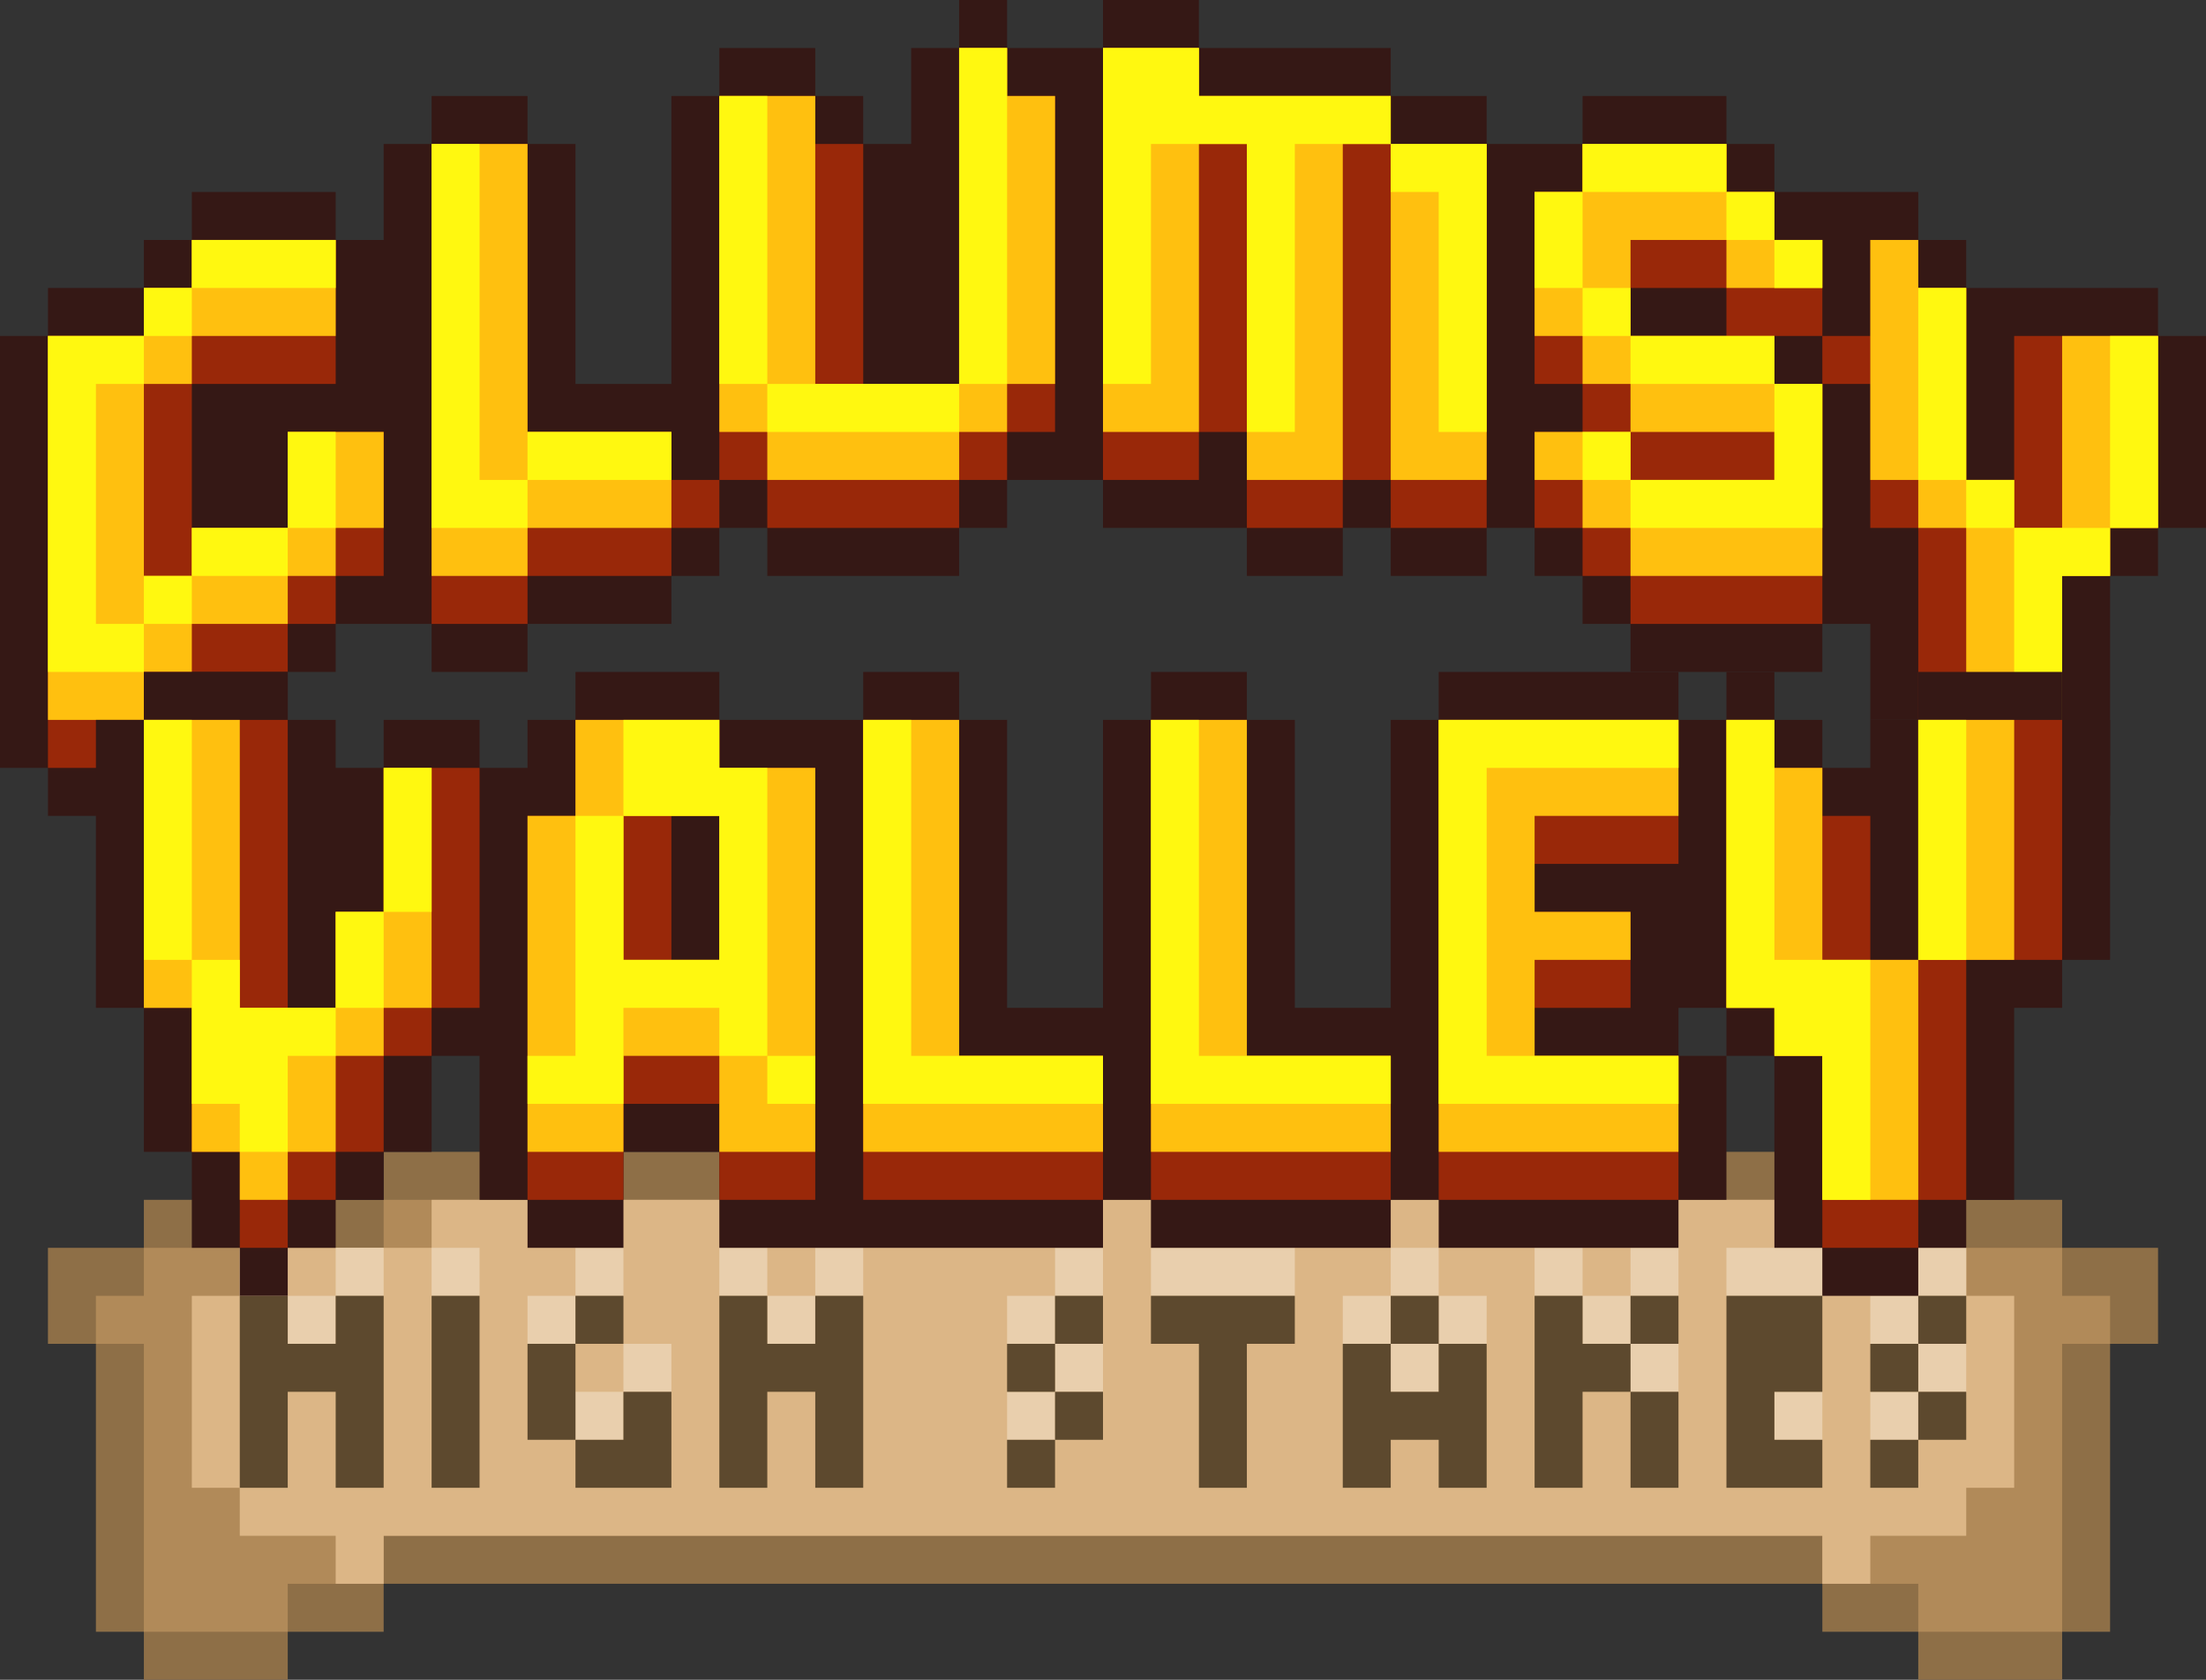 <svg width="348" height="265" viewBox="0 0 348 265" fill="none" xmlns="http://www.w3.org/2000/svg">
<rect x="0" y="0" width="348" height="265" fill="#333333" stroke="none"/>
<g clip-path="url(#clip0_1188_1834)">
<path d="M332.87 196.857H325.304V189.286H317.739H310.174H302.609H295.043H287.478V181.714H279.913H272.348H264.783H257.217H249.652H242.087H234.522H226.956H219.391H211.826H204.261H196.696H189.13H181.565H174H166.435H158.87H151.304H143.739H136.174H128.609H121.043H113.478H105.913H98.348H90.783H83.217H75.652H68.087H60.522V189.286H52.956H45.391H37.826H30.261H22.696V196.857H15.13H7.565V204.429V212H15.13V219.571V227.143V234.714V242.286V249.857V257.429H22.696V265H30.261H37.826H45.391V257.429H52.956H60.522V249.857H68.087H75.652H83.217H90.783H98.348H105.913H113.478H121.043H128.609H136.174H143.739H151.304H158.87H166.435H174H181.565H189.13H196.696H204.261H211.826H219.391H226.956H234.522H242.087H249.652H257.217H264.783H272.348H279.913H287.478V257.429H295.043H302.609V265H310.174H317.739H325.304V257.429H332.87V249.857V242.286V234.714V227.143V219.571V212H340.435V204.429V196.857H332.87Z" fill="#8E6F47"/>
<path d="M325.304 204.429V196.857H317.739H310.174H302.609H295.043H287.478V189.286H279.913H272.348H264.783H257.217H249.652H242.087H234.522H226.956H219.391H211.826H204.261H196.696H189.13H181.565H174H166.435H158.87H151.304H143.739H136.174H128.609H121.043H113.478H105.913H98.348H90.782H83.217H75.652H68.087H60.522V196.857H52.956H45.391H37.826H30.261H22.696V204.429H15.13V212H22.696V219.571V227.143V234.714V242.286V249.857V257.429H30.261H37.826H45.391V249.857H52.956H60.522V242.286H68.087H75.652H83.217H90.782H98.348H105.913H113.478H121.043H128.609H136.174H143.739H151.304H158.87H166.435H174H181.565H189.13H196.696H204.261H211.826H219.391H226.956H234.522H242.087H249.652H257.217H264.783H272.348H279.913H287.478V249.857H295.043H302.609V257.429H310.174H317.739H325.304V249.857V242.286V234.714V227.143V219.571V212H332.87V204.429H325.304Z" fill="#B18A59"/>
<path d="M310.174 204.429V196.857H302.609H295.043H287.478V189.286H279.913H272.348H264.783H257.217H249.652H242.087H234.522H226.957H219.391H211.826H204.261H196.696H189.13H181.565H174H166.435H158.87H151.304H143.739H136.174H128.609H121.043H113.478H105.913H98.348H90.783H83.217H75.652H68.087V196.857H60.522H52.956H45.391H37.826V204.429H30.261V212V219.571V227.143V234.714H37.826V242.286H45.391H52.956V249.857H60.522V242.286H68.087H75.652H83.217H90.783H98.348H105.913H113.478H121.043H128.609H136.174H143.739H151.304H158.87H166.435H174H181.565H189.13H196.696H204.261H211.826H219.391H226.957H234.522H242.087H249.652H257.217H264.783H272.348H279.913H287.478V249.857H295.043V242.286H302.609H310.174V234.714H317.739V227.143V219.571V212V204.429H310.174Z" fill="#DCB686"/>
<path d="M45.391 196.857H37.826V204.428H45.391V196.857Z" fill="#E9CFAD"/>
<path d="M60.522 196.857H52.956V204.428H60.522V196.857Z" fill="#E9CFAD"/>
<path d="M75.652 196.857H68.087V204.428H75.652V196.857Z" fill="#E9CFAD"/>
<path d="M98.348 196.857H90.783V204.428H98.348V196.857Z" fill="#E9CFAD"/>
<path d="M121.043 196.857H113.478V204.428H121.043V196.857Z" fill="#E9CFAD"/>
<path d="M136.174 196.857H128.609V204.428H136.174V196.857Z" fill="#E9CFAD"/>
<path d="M174 196.857H166.435V204.428H174V196.857Z" fill="#E9CFAD"/>
<path d="M189.13 196.857H181.565V204.428H189.13H196.696H204.261V196.857H196.696H189.13Z" fill="#E9CFAD"/>
<path d="M226.956 196.857H219.391V204.428H226.956V196.857Z" fill="#E9CFAD"/>
<path d="M249.652 196.857H242.087V204.428H249.652V196.857Z" fill="#E9CFAD"/>
<path d="M264.783 196.857H257.217V204.428H264.783V196.857Z" fill="#E9CFAD"/>
<path d="M272.348 196.857V204.428H279.913H287.478V196.857H279.913H272.348Z" fill="#E9CFAD"/>
<path d="M310.174 196.857H302.609V204.428H310.174V196.857Z" fill="#E9CFAD"/>
<path d="M52.956 204.428H45.391V212H52.956V204.428Z" fill="#E9CFAD"/>
<path d="M90.783 204.428H83.217V212H90.783V204.428Z" fill="#E9CFAD"/>
<path d="M128.609 204.428H121.043V212H128.609V204.428Z" fill="#E9CFAD"/>
<path d="M166.435 204.428H158.87V212H166.435V204.428Z" fill="#E9CFAD"/>
<path d="M219.391 204.428H211.826V212H219.391V204.428Z" fill="#E9CFAD"/>
<path d="M234.522 204.428H226.957V212H234.522V204.428Z" fill="#E9CFAD"/>
<path d="M257.217 204.428H249.652V212H257.217V204.428Z" fill="#E9CFAD"/>
<path d="M302.609 204.428H295.043V212H302.609V204.428Z" fill="#E9CFAD"/>
<path d="M105.913 212H98.348V219.571H105.913V212Z" fill="#E9CFAD"/>
<path d="M174 212H166.435V219.571H174V212Z" fill="#E9CFAD"/>
<path d="M226.956 212H219.391V219.571H226.956V212Z" fill="#E9CFAD"/>
<path d="M264.783 212H257.217V219.571H264.783V212Z" fill="#E9CFAD"/>
<path d="M310.174 212H302.609V219.571H310.174V212Z" fill="#E9CFAD"/>
<path d="M98.348 219.571H90.783V227.143H98.348V219.571Z" fill="#E9CFAD"/>
<path d="M166.435 219.571H158.87V227.143H166.435V219.571Z" fill="#E9CFAD"/>
<path d="M287.478 219.571H279.913V227.143H287.478V219.571Z" fill="#E9CFAD"/>
<path d="M302.609 219.571H295.043V227.143H302.609V219.571Z" fill="#E9CFAD"/>
<path d="M52.956 212H45.391V204.428H37.826V212V219.571V227.143V234.714H45.391V227.143V219.571H52.956V227.143V234.714H60.522V227.143V219.571V212V204.428H52.956V212Z" fill="#5D492E"/>
<path d="M68.087 212V219.571V227.143V234.714H75.652V227.143V219.571V212V204.428H68.087V212Z" fill="#5D492E"/>
<path d="M98.348 204.428H90.783V212H98.348V204.428Z" fill="#5D492E"/>
<path d="M128.609 212H121.043V204.428H113.478V212V219.571V227.143V234.714H121.043V227.143V219.571H128.609V227.143V234.714H136.174V227.143V219.571V212V204.428H128.609V212Z" fill="#5D492E"/>
<path d="M174 204.428H166.435V212H174V204.428Z" fill="#5D492E"/>
<path d="M189.13 204.428H181.565V212H189.13V219.571V227.143V234.714H196.696V227.143V219.571V212H204.261V204.428H196.696H189.13Z" fill="#5D492E"/>
<path d="M226.956 204.428H219.391V212H226.956V204.428Z" fill="#5D492E"/>
<path d="M249.652 204.428H242.087V212V219.571V227.143V234.714H249.652V227.143V219.571H257.217V212H249.652V204.428Z" fill="#5D492E"/>
<path d="M264.783 204.428H257.217V212H264.783V204.428Z" fill="#5D492E"/>
<path d="M272.348 204.428V212V219.571V227.143V234.714H279.913H287.478V227.143H279.913V219.571H287.478V212V204.428H279.913H272.348Z" fill="#5D492E"/>
<path d="M310.174 204.428H302.609V212H310.174V204.428Z" fill="#5D492E"/>
<path d="M90.783 212H83.217V219.571V227.143H90.783V219.571V212Z" fill="#5D492E"/>
<path d="M166.435 212H158.87V219.571H166.435V212Z" fill="#5D492E"/>
<path d="M226.956 219.571H219.391V212H211.826V219.571V227.143V234.714H219.391V227.143H226.956V234.714H234.522V227.143V219.571V212H226.956V219.571Z" fill="#5D492E"/>
<path d="M302.609 212H295.043V219.571H302.609V212Z" fill="#5D492E"/>
<path d="M98.348 227.143H90.783V234.714H98.348H105.913V227.143V219.571H98.348V227.143Z" fill="#5D492E"/>
<path d="M174 219.571H166.435V227.143H174V219.571Z" fill="#5D492E"/>
<path d="M310.174 219.571H302.609V227.143H310.174V219.571Z" fill="#5D492E"/>
<path d="M166.435 227.143H158.87V234.714H166.435V227.143Z" fill="#5D492E"/>
<path d="M257.217 234.714H264.783V227.143V219.571H257.217V227.143V234.714Z" fill="#5D492E"/>
<path d="M302.609 227.143H295.043V234.714H302.609V227.143Z" fill="#5D492E"/>
<path d="M340.435 53V45.429H332.87H325.304H317.739H310.174V37.857H302.609V30.286H295.043H287.478H279.913V22.714H272.348V15.143H264.783H257.217H249.652V22.714H242.087H234.522V15.143H226.957H219.391V7.571H211.826H204.261H196.696H189.13V0H181.565H174V7.571H166.435H158.87V0H151.304V7.571H143.739V15.143V22.714H136.174V15.143H128.609V7.571H121.043H113.478V15.143H105.913V22.714V30.286V37.857V45.429V53V60.571H98.348H90.783V53V45.429V37.857V30.286V22.714H83.217V15.143H75.652H68.087V22.714H60.522V30.286V37.857H52.956V30.286H45.391H37.826H30.261V37.857H22.696V45.429H15.13H7.565V53H0V60.571V68.143V75.714V83.286V90.857V98.429V106V113.571V121.143H7.565V128.714H15.13H22.696V121.143H30.261V113.571H37.826H45.391V106H52.956V98.429H60.522H68.087V106H75.652H83.217V98.429H90.783H98.348H105.913V90.857H113.478V83.286H121.043V90.857H128.609H136.174H143.739H151.304V83.286H158.87V75.714H166.435H174V83.286H181.565H189.13H196.696V90.857H204.261H211.826V83.286H219.391V90.857H226.957H234.522V83.286H242.087V90.857H249.652V98.429H257.217V106H264.783H272.348H279.913H287.478V98.429H295.043V106V113.571H302.609V121.143H310.174V128.714H317.739V136.286H325.304V128.714H332.87V121.143V113.571V106V98.429V90.857H340.435V83.286H348V75.714V68.143V60.571V53H340.435Z" fill="#351815"/>
<path d="M279.913 53H287.478V37.857H279.913V30.286H272.348V22.714H249.652V30.286H242.087V60.571H249.652V68.143H242.087V83.286H249.652V90.857H257.217V98.429H287.478V60.571H279.913V53ZM257.217 53V45.429H272.348V53H257.217Z" fill="#992809"/>
<path d="M332.87 53H325.304H317.739V60.571V68.143V75.714H310.174V68.143V60.571V53V45.428H302.609V37.857H295.043V45.428V53H287.478V60.571H295.043V68.143V75.714V83.286H302.609V90.857V98.428V106V113.571H310.174V121.143H317.739V128.714H325.304V121.143V113.571V106V98.428V90.857H332.87V83.286H340.435V75.714V68.143V60.571V53H332.87Z" fill="#992809"/>
<path d="M105.913 68.143H98.348H90.783H83.217V60.571V53V45.429V37.857V30.286V22.714H75.652H68.087V30.286V37.857V45.429V53V60.571V68.143V75.714V83.286V90.857V98.429H75.652H83.217V90.857H90.783H98.348H105.913V83.286H113.478V75.714H105.913V68.143Z" fill="#992809"/>
<path d="M143.739 83.286H151.304V75.714H158.87V68.143H166.435V60.571V53V45.429V37.857V30.286V22.714V15.143H158.87V7.571H151.304V15.143V22.714V30.286V37.857V45.429V53V60.571H143.739H136.174V53V45.429V37.857V30.286V22.714H128.609V15.143H121.043H113.478V22.714V30.286V37.857V45.429V53V60.571V68.143V75.714H121.043V83.286H128.609H136.174H143.739Z" fill="#992809"/>
<path d="M226.957 83.286H234.522V75.714V68.143V60.571V53V45.429V37.857V30.286V22.714H226.957H219.391V15.143H211.826H204.261H196.696H189.13V7.571H181.565H174V15.143V22.714V30.286V37.857V45.429V53V60.571V68.143V75.714H181.565H189.13V68.143H196.696V75.714V83.286H204.261H211.826V75.714H219.391V83.286H226.957Z" fill="#992809"/>
<path d="M22.696 113.571H30.261V106H37.826H45.391V98.428H52.956V90.857H60.522V83.286V75.714V68.143H52.956H45.391V75.714V83.286H37.826H30.261V75.714V68.143V60.571H37.826H45.391H52.956V53V45.428V37.857H45.391H37.826H30.261V45.428H22.696V53H15.13H7.565V60.571V68.143V75.714V83.286V90.857V98.428V106V113.571V121.143H15.13H22.696V113.571Z" fill="#992809"/>
<path d="M211.826 15.143H204.261H196.696H189.13V7.571H181.565H174V15.143V22.714V30.286V37.857V45.429V53V60.571V68.143H181.565H189.13V60.571V53V45.429V37.857V30.286V22.714H196.696V30.286V37.857V45.429V53V60.571V68.143V75.714H204.261H211.826V68.143V60.571V53V45.429V37.857V30.286V22.714H219.391V15.143H211.826Z" fill="#FFC00F"/>
<path d="M332.87 53H325.304V60.571V68.143V75.714V83.286H317.739V75.714H310.174V68.143V60.571V53V45.428H302.609V37.857H295.043V45.428V53V60.571V68.143V75.714H302.609V83.286H310.174V90.857V98.428V106V113.571H317.739V121.143H325.304V113.571V106V98.428V90.857H332.87V83.286H340.435V75.714V68.143V60.571V53H332.87Z" fill="#FFC00F"/>
<path d="M143.739 75.714H151.304V68.143H158.87V60.571H166.435V53V45.429V37.857V30.286V22.714V15.143H158.87V7.571H151.304V15.143V22.714V30.286V37.857V45.429V53V60.571H143.739H136.174H128.609V53V45.429V37.857V30.286V22.714V15.143H121.043H113.478V22.714V30.286V37.857V45.429V53V60.571V68.143H121.043V75.714H128.609H136.174H143.739Z" fill="#FFC00F"/>
<path d="M219.391 37.857V45.429V53V60.571V68.143V75.714H226.956H234.522V68.143V60.571V53V45.429V37.857V30.286V22.714H226.956H219.391V30.286V37.857Z" fill="#FFC00F"/>
<path d="M83.217 83.286H90.783H98.348H105.913V75.714V68.143H98.348H90.783H83.217V60.571V53V45.429V37.857V30.286V22.714H75.652H68.087V30.286V37.857V45.429V53V60.571V68.143V75.714V83.286V90.857H75.652H83.217V83.286Z" fill="#FFC00F"/>
<path d="M279.913 90.857H287.478V83.286V75.714V68.143V60.571H279.913V53H272.348H264.783H257.217V45.429V37.857H264.783H272.348V45.429H279.913H287.478V37.857H279.913V30.286H272.348V22.714H264.783H257.217H249.652V30.286H242.087V37.857V45.429V53H249.652V60.571H257.217V68.143H264.783H272.348H279.913V75.714H272.348H264.783H257.217V68.143H249.652H242.087V75.714H249.652V83.286H257.217V90.857H264.783H272.348H279.913Z" fill="#FFC00F"/>
<path d="M22.696 106H30.261V98.428H37.826H45.391V90.857H52.956V83.286H60.522V75.714V68.143H52.956H45.391V75.714V83.286H37.826H30.261V90.857H22.696V83.286V75.714V68.143V60.571H30.261V53H37.826H45.391H52.956V45.428V37.857H45.391H37.826H30.261V45.428H22.696V53H15.13H7.565V60.571V68.143V75.714V83.286V90.857V98.428V106V113.571H15.13H22.696V106Z" fill="#FFC00F"/>
<path d="M211.826 15.143H204.261H196.696H189.13V7.571H181.565H174V15.143V22.714V30.286V37.857V45.429V53V60.571H181.565V53V45.429V37.857V30.286V22.714H189.13H196.696V30.286V37.857V45.429V53V60.571V68.143H204.261V60.571V53V45.429V37.857V30.286V22.714H211.826H219.391V15.143H211.826Z" fill="#FFF810"/>
<path d="M226.956 30.286V37.857V45.429V53V60.571V68.143H234.522V60.571V53V45.429V37.857V30.286V22.714H226.956H219.391V30.286H226.956Z" fill="#FFF810"/>
<path d="M264.783 30.286H272.348V22.714H264.783H257.217H249.652V30.286H257.217H264.783Z" fill="#FFF810"/>
<path d="M249.652 30.286H242.087V37.857V45.429H249.652V37.857V30.286Z" fill="#FFF810"/>
<path d="M279.913 30.286H272.348V37.857H279.913V30.286Z" fill="#FFF810"/>
<path d="M45.391 45.428H52.956V37.857H45.391H37.826H30.261V45.428H37.826H45.391Z" fill="#FFF810"/>
<path d="M287.478 37.857H279.913V45.428H287.478V37.857Z" fill="#FFF810"/>
<path d="M30.261 45.428H22.696V53H30.261V45.428Z" fill="#FFF810"/>
<path d="M121.043 45.428V37.857V30.286V22.714V15.143H113.478V22.714V30.286V37.857V45.428V53V60.571H121.043V53V45.428Z" fill="#FFF810"/>
<path d="M257.217 45.428H249.652V53H257.217V45.428Z" fill="#FFF810"/>
<path d="M158.87 53V45.429V37.857V30.286V22.714V15.143V7.571H151.304V15.143V22.714V30.286V37.857V45.429V53V60.571H158.87V53Z" fill="#FFF810"/>
<path d="M272.348 53H264.783H257.217V60.571H264.783H272.348H279.913V53H272.348Z" fill="#FFF810"/>
<path d="M332.87 53V60.571V68.143V75.714V83.286H340.435V75.714V68.143V60.571V53H332.87Z" fill="#FFF810"/>
<path d="M143.739 68.143H151.304V60.571H143.739H136.174H128.609H121.043V68.143H128.609H136.174H143.739Z" fill="#FFF810"/>
<path d="M310.174 60.571V53V45.428H302.609V53V60.571V68.143V75.714H310.174V68.143V60.571Z" fill="#FFF810"/>
<path d="M83.217 75.714H75.652V68.143V60.571V53V45.429V37.857V30.286V22.714H68.087V30.286V37.857V45.429V53V60.571V68.143V75.714V83.286H75.652H83.217V75.714Z" fill="#FFF810"/>
<path d="M98.348 75.714H105.913V68.143H98.348H90.783H83.217V75.714H90.783H98.348Z" fill="#FFF810"/>
<path d="M257.217 68.143H249.652V75.714H257.217V68.143Z" fill="#FFF810"/>
<path d="M279.913 83.286H287.478V75.714V68.143V60.571H279.913V68.143V75.714H272.348H264.783H257.217V83.286H264.783H272.348H279.913Z" fill="#FFF810"/>
<path d="M52.956 75.714V68.143H45.391V75.714V83.286H52.956V75.714Z" fill="#FFF810"/>
<path d="M317.739 75.714H310.174V83.286H317.739V75.714Z" fill="#FFF810"/>
<path d="M45.391 90.857V83.286H37.826H30.261V90.857H37.826H45.391Z" fill="#FFF810"/>
<path d="M317.739 83.286V90.857V98.429V106V113.571H325.304V106V98.429V90.857H332.87V83.286H325.304H317.739Z" fill="#FFF810"/>
<path d="M30.261 90.857H22.696V98.428H30.261V90.857Z" fill="#FFF810"/>
<path d="M22.696 98.429H15.13V90.857V83.286V75.714V68.143V60.571H22.696V53H15.13H7.565V60.571V68.143V75.714V83.286V90.857V98.429V106H15.13H22.696V98.429Z" fill="#FFF810"/>
<path d="M325.304 106H317.739H310.174H302.609V113.571H295.044V121.143H287.478V113.571H279.913V106H272.348V113.571H264.783V106H257.217H249.652H242.087H234.522H226.957V113.571H219.391V121.143V128.714V136.286V143.857V151.429V159H211.826H204.261V151.429V143.857V136.286V128.714V121.143V113.571H196.696V106H189.13H181.565V113.571H174V121.143V128.714V136.286V143.857V151.429V159H166.435H158.87V151.429V143.857V136.286V128.714V121.143V113.571H151.304V106H143.739H136.174V113.571H128.609H121.044H113.478V106H105.913H98.348H90.783V113.571H83.218V121.143H75.652V113.571H68.087H60.522V121.143H52.957V113.571H45.391V106H37.826H30.261H22.696V113.571H15.13V121.143V128.714V136.286V143.857V151.429V159H22.696V166.571V174.143V181.714H30.261V189.286V196.857H37.826V204.429H45.391V196.857H52.957V189.286H60.522V181.714H68.087V174.143V166.571H75.652V174.143V181.714V189.286H83.218V196.857H90.783H98.348V189.286V181.714H105.913H113.478V189.286V196.857H121.044H128.609H136.174H143.739H151.304H158.87H166.435H174V189.286H181.565V196.857H189.13H196.696H204.261H211.826H219.391V189.286H226.957V196.857H234.522H242.087H249.652H257.217H264.783V189.286H272.348V181.714V174.143V166.571H264.783V159H272.348V166.571H279.913V174.143V181.714V189.286V196.857H287.478V204.429H295.044H302.609V196.857H310.174V189.286H317.739V181.714V174.143V166.571V159H325.304V151.429H332.87V143.857V136.286V128.714V121.143V113.571H325.304V106Z" fill="#351815"/>
<path d="M113.478 121.143V113.571H90.783V128.714H83.217V189.286H98.348V174.143H113.478V189.286H128.609V121.143H113.478ZM113.478 128.714V151.429H105.913V128.714H113.478Z" fill="#992809"/>
<path d="M249.652 113.571H242.087H234.522H226.957V121.143V128.714V136.286V143.857V151.429V159V166.571V174.143V181.714V189.286H234.522H242.087H249.652H257.217H264.783V181.714V174.143V166.571H257.217H249.652H242.087V159H249.652H257.217V151.429V143.857H249.652H242.087V136.286H249.652H257.217H264.783V128.714V121.143V113.571H257.217H249.652Z" fill="#992809"/>
<path d="M60.522 121.143V128.714V136.286V143.857H52.956V151.429V159H45.391V151.429V143.857V136.286V128.714V121.143V113.571H37.826H30.261H22.696V121.143V128.714V136.286V143.857V151.429V159H30.261V166.571V174.143V181.714H37.826V189.286V196.857H45.391V189.286H52.956V181.714H60.522V174.143V166.571H68.087V159H75.652V151.429V143.857V136.286V128.714V121.143H68.087H60.522Z" fill="#992809"/>
<path d="M158.87 166.571H151.304V159V151.429V143.857V136.286V128.714V121.143V113.571H143.739H136.174V121.143V128.714V136.286V143.857V151.429V159V166.571V174.143V181.714V189.286H143.739H151.304H158.87H166.435H174V181.714V174.143V166.571H166.435H158.87Z" fill="#992809"/>
<path d="M204.261 166.571H196.696V159V151.429V143.857V136.286V128.714V121.143V113.571H189.131H181.565V121.143V128.714V136.286V143.857V151.429V159V166.571V174.143V181.714V189.286H189.131H196.696H204.261H211.826H219.391V181.714V174.143V166.571H211.826H204.261Z" fill="#992809"/>
<path d="M310.174 113.571H302.609V121.143V128.714V136.286V143.857V151.429H295.044V143.857V136.286V128.714H287.478V121.143H279.913V113.571H272.348V121.143V128.714V136.286V143.857V151.429V159H279.913V166.571H287.478V174.143V181.714V189.286V196.857H295.044H302.609V189.286H310.174V181.714V174.143V166.571V159V151.429H317.739H325.304V143.857V136.286V128.714V121.143V113.571H317.739H310.174Z" fill="#992809"/>
<path d="M113.478 121.143V113.571H90.783V128.714H83.217V181.714H98.348V166.571H113.478V181.714H128.609V121.143H113.478ZM105.913 128.714H113.478V151.429H98.348V128.714H105.913Z" fill="#FFC00F"/>
<path d="M302.609 113.571V121.143V128.714V136.286V143.857V151.429H310.174H317.739V143.857V136.286V128.714V121.143V113.571H310.174H302.609Z" fill="#FFC00F"/>
<path d="M287.478 151.429V143.857V136.286V128.714V121.143H279.913V113.571H272.348V121.143V128.714V136.286V143.857V151.429V159H279.913V166.571H287.478V174.143V181.714V189.286H295.044H302.609V181.714V174.143V166.571V159V151.429H295.044H287.478Z" fill="#FFC00F"/>
<path d="M249.652 113.571H242.087H234.522H226.957V121.143V128.714V136.286V143.857V151.429V159V166.571V174.143V181.714H234.522H242.087H249.652H257.217H264.783V174.143V166.571H257.217H249.652H242.087V159V151.429H249.652H257.217V143.857H249.652H242.087V136.286V128.714H249.652H257.217H264.783V121.143V113.571H257.217H249.652Z" fill="#FFC00F"/>
<path d="M60.522 128.714V136.286V143.857H52.957V151.429V159H45.391H37.826V151.429V143.857V136.286V128.714V121.143V113.571H30.261H22.696V121.143V128.714V136.286V143.857V151.429V159H30.261V166.571V174.143V181.714H37.826V189.286H45.391V181.714H52.957V174.143V166.571H60.522V159H68.087V151.429V143.857V136.286V128.714V121.143H60.522V128.714Z" fill="#FFC00F"/>
<path d="M158.87 166.571H151.304V159V151.429V143.857V136.286V128.714V121.143V113.571H143.739H136.174V121.143V128.714V136.286V143.857V151.429V159V166.571V174.143V181.714H143.739H151.304H158.87H166.435H174V174.143V166.571H166.435H158.87Z" fill="#FFC00F"/>
<path d="M204.261 166.571H196.696V159V151.429V143.857V136.286V128.714V121.143V113.571H189.131H181.565V121.143V128.714V136.286V143.857V151.429V159V166.571V174.143V181.714H189.131H196.696H204.261H211.826H219.391V174.143V166.571H211.826H204.261Z" fill="#FFC00F"/>
<path d="M121.043 151.429V143.857V136.286V128.714V121.143H113.478V113.571H105.913H98.348V121.143V128.714H105.913H113.478V136.286V143.857V151.429H105.913H98.348V143.857V136.286V128.714H90.783V136.286V143.857V151.429V159V166.571H83.217V174.143H90.783H98.348V166.571V159H105.913H113.478V166.571H121.043V159V151.429Z" fill="#FFF810"/>
<path d="M128.609 166.571H121.044V174.143H128.609V166.571Z" fill="#FFF810"/>
<path d="M302.609 121.143V128.714V136.286V143.857V151.429H310.174V143.857V136.286V128.714V121.143V113.571H302.609V121.143Z" fill="#FFF810"/>
<path d="M279.913 151.429V143.857V136.286V128.714V121.143V113.571H272.348V121.143V128.714V136.286V143.857V151.429V159H279.913V166.571H287.478V174.143V181.714V189.286H295.044V181.714V174.143V166.571V159V151.429H287.478H279.913Z" fill="#FFF810"/>
<path d="M249.652 113.571H242.087H234.522H226.957V121.143V128.714V136.286V143.857V151.429V159V166.571V174.143H234.522H242.087H249.652H257.217H264.783V166.571H257.217H249.652H242.087H234.522V159V151.429V143.857V136.286V128.714V121.143H242.087H249.652H257.217H264.783V113.571H257.217H249.652Z" fill="#FFF810"/>
<path d="M60.522 128.714V136.286V143.857H68.087V136.286V128.714V121.143H60.522V128.714Z" fill="#FFF810"/>
<path d="M30.261 136.286V128.714V121.143V113.571H22.696V121.143V128.714V136.286V143.857V151.429H30.261V143.857V136.286Z" fill="#FFF810"/>
<path d="M52.956 151.429V159H60.522V151.429V143.857H52.956V151.429Z" fill="#FFF810"/>
<path d="M37.826 159V151.429H30.261V159V166.571V174.143H37.826V181.714H45.391V174.143V166.571H52.957V159H45.391H37.826Z" fill="#FFF810"/>
<path d="M158.87 166.571H151.304H143.739V159V151.429V143.857V136.286V128.714V121.143V113.571H136.174V121.143V128.714V136.286V143.857V151.429V159V166.571V174.143H143.739H151.304H158.87H166.435H174V166.571H166.435H158.87Z" fill="#FFF810"/>
<path d="M204.261 166.571H196.696H189.131V159V151.429V143.857V136.286V128.714V121.143V113.571H181.565V121.143V128.714V136.286V143.857V151.429V159V166.571V174.143H189.131H196.696H204.261H211.826H219.391V166.571H211.826H204.261Z" fill="#FFF810"/>
</g>
<defs>
<clipPath id="clip0_1188_1834">
<rect width="348" height="265" fill="white"/>
</clipPath>
</defs>
</svg>
